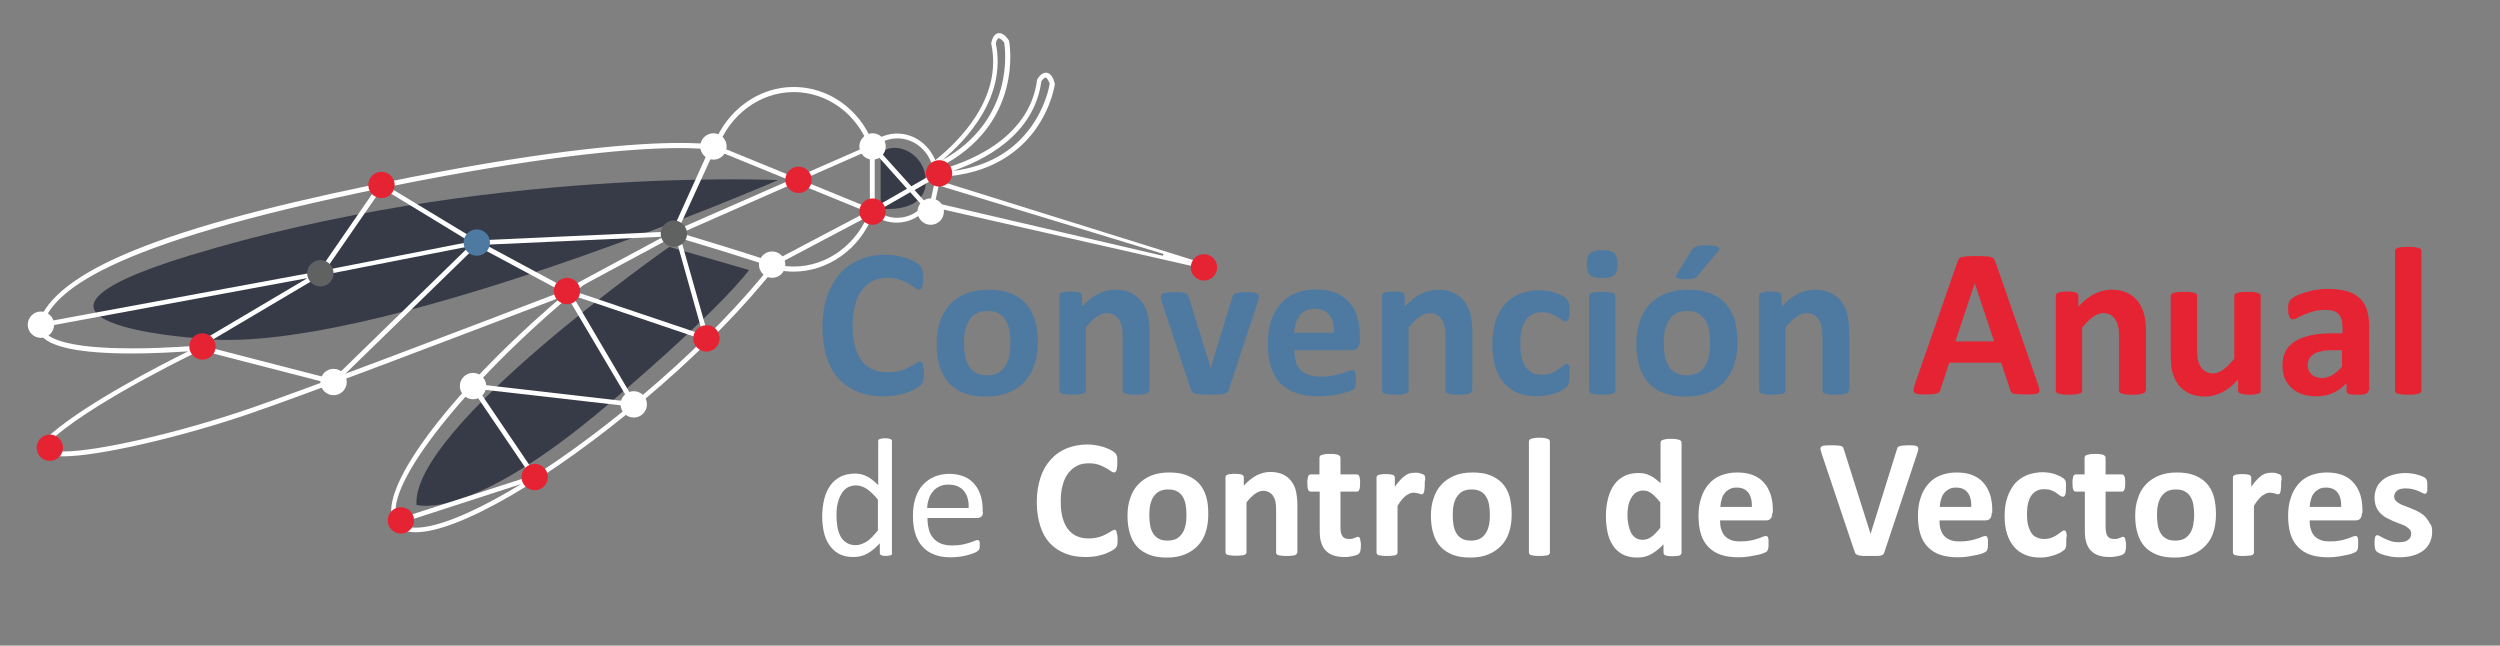 <?xml version="1.0" encoding="UTF-8"?>
<!-- Generator: Adobe Illustrator 28.1.0, SVG Export Plug-In . SVG Version: 6.00 Build 0)  -->
<svg xmlns="http://www.w3.org/2000/svg" xmlns:xlink="http://www.w3.org/1999/xlink" version="1.1" id="Layer_1" x="0px" y="0px" viewBox="0 0 928.6 239.8" style="enable-background:new 0 0 928.6 239.8;" xml:space="preserve">
<rect x="0" y="0" width="928.6" height="239.8" fill="#808080" stroke="none"/>
<style type="text/css">
	.st0{fill:#FFFFFF;}
	.st1{fill:#373B48;}
	.st2{fill:#E62332;}
	.st3{fill:#606262;}
	.st4{fill:#4E7AA1;}
</style>
<g>
	<polygon class="st0" points="432.3,94 441.3,96.8 440.8,98 431.6,95.8  "></polygon>
	<g>
		<path class="st1" d="M327.1,56.9l0,20.6c0,0,16.8,2.1,16.8-10.2C343.8,56.9,332.4,51.8,327.1,56.9z"></path>
	</g>
	<g>
		<path class="st1" d="M154.7,187.5c0,0,19.4,6.9,71.2-37.3c43.5-37,52.3-49.9,52.3-49.9l-29.6-8.6    C248.6,91.7,152.8,158.7,154.7,187.5z"></path>
	</g>
	<g>
		<path class="st1" d="M72.9,125.6c0,0-84-5.7-2.8-30.6C179,61.7,289,66.9,289,66.9S134.9,133.7,72.9,125.6z"></path>
	</g>
	<g>
		<path class="st0" d="M283.5,104.9c-11.7,14-26.9,29-44,43.4c-35,29.5-69.2,49.4-85.1,49.4c-3.6,0-6.2-1-7.7-3.1    c-8-10.9,19.1-47.8,61.9-84.3c-42.4,16.2-95,36.2-115.4,43.2c-26.2,9-56.8,16-69.7,16c-4.6,0-7-0.8-7.7-2.5    c-0.6-1.6,0.5-3.6,3.5-6.1c13.6-11.6,40.3-25.3,50.6-30.4c-4.8,0.3-12.7,0.8-20.9,0.8c-19.5,0-30.9-2.4-34-7.1    c-1.1-1.7-1.2-3.6-0.2-5.7C23.3,98.9,66,82.7,153.3,65.7c53.4-10.4,83.4-12.6,99.2-12.6c4.9,0,9.1,0.2,12.6,0.6    c4.9-12.8,16.7-21.4,29.7-21.4c12.8,0,24.2,8,29.3,20.5c2.7-2.1,5.9-3.2,9.1-3.2c6.2,0,11.7,3.9,14.2,9.9    c8.4-6.7,25.1-22.8,20.8-43.2l0-0.2l0-0.2c0.1-0.4,0.7-3.6,2.9-3.6c1.1,0,2.3,0.8,3.5,2.5l0.2,0.4c0.1,0.3,5.9,31.2-26.5,47.2    c0.1,0.3,0.1,0.6,0.2,0.8c9-2.3,33.8-10.7,36.7-33.5l0.1-0.3c0.1-0.2,1.4-2.4,3.2-2.4c2.1,0,3,2.8,3.2,3.8l0.1,0.2l0,0.2    c0,0.3-1.2,8.5-7.2,16.9c-5.5,7.6-16.1,16.8-35.8,17.6c0,0.2,0,0.3,0,0.5c0,0.3,0,0.6-0.1,0.9l99.9,31.2L448,100L345,76.6    c-3,3.9-7.3,6.1-11.9,6.1c-3.2,0-6.2-1-8.8-3c-4.9,12.8-16.7,21.2-29.6,21.2c-2.3,0-4.7-0.3-7.2-0.9c-1.1,1.4-2.2,2.8-3.4,4.2     M217.9,104.9l-5.1,4.2c-0.5,0.4-0.9,0.7-1.4,1.1c-41.7,35.2-70.7,73.4-63.3,83.4c1.2,1.6,3.3,2.4,6.3,2.4c15.3,0,49.8-20.1,84-49    c17.1-14.4,32.3-29.5,44-43.5l0.1-0.1c1.4-1.7,2.8-3.4,4-5l0.4-0.5l0.6,0.1c2.5,0.7,4.9,1,7.3,1c12.6,0,24-8.5,28.4-21.2l0.4-1.2    l1,0.9c2.5,2.2,5.5,3.4,8.6,3.4c4.3,0,8.2-2.1,10.8-5.8l0.3-0.5l98.3,22.9l-95.9-29.2l0.1-0.7c0-0.2,0-0.4,0.1-0.6    c0-0.3,0.1-0.6,0.1-0.9c0-0.4,0-0.8-0.1-1.2l0-0.4c-0.1-0.7-0.2-1.5-0.4-2.3l-0.3-1c-1.9-5.9-7.1-9.8-12.9-9.8    c-3.2,0-6.3,1.2-8.9,3.6l-1,0.9l-0.5-1.2c-4.6-12.5-15.7-20.5-28.1-20.5c-12.5,0-23.8,8.4-28.3,20.9l-0.2,0.7l-0.7-0.1    c-3.5-0.4-7.9-0.7-13-0.7c-15.7,0-45.5,2.2-98.8,12.5C41.3,89.3,21.5,107.4,16.4,119.1c-0.7,1.6-0.7,2.9,0.1,4    c2.7,4.1,14.2,6.3,32.5,6.3c13.1,0,25.3-1.1,25.4-1.1l5-0.5l-4.5,2.1c-0.4,0.2-37.6,17.9-54.4,32.2c-3.2,2.7-3.1,3.9-3,4.2    c0.1,0.3,0.9,1.4,6,1.4c12.8,0,43.1-7,69.1-15.9c21.2-7.3,77.1-28.5,120.3-45.1L217.9,104.9z M386.8,30.2    c-2.7,20.2-21.7,29.5-32.9,33.3c12.7-1.6,22.4-7.1,29.1-16.4c5.3-7.4,6.7-14.7,6.9-16c-0.6-1.7-1.2-2.3-1.5-2.3    C387.9,28.8,387.2,29.6,386.8,30.2z M369.9,16.1c4,20-10.9,35.9-19.9,43.4c27-15,23.4-41.3,23-43.7c-1.2-1.5-1.8-1.6-2-1.6    C370.5,14.2,370,15.3,369.9,16.1z"></path>
	</g>
	<g>
		<polygon class="st0" points="149.1,194.2 148.6,192.5 197.2,176.8 173.8,142.3 233.8,149.2 208.6,106.6 261.1,124.3 250.2,85.5     251.8,85 263.7,127 212.6,109.7 237.1,151.3 177.5,144.5 200,177.7   "></polygon>
	</g>
	<g>
		<path class="st0" d="M124.1,142.9l-53.5-13.8l43.6-25.8l-98.9,18.3l-0.3-1.7l103.4-19.1l22.9-33.2l35.9,21.7l72.4-3.3l14.8-32.7    l0.8,0.3l60.8,24.9l-39.7,21l-0.3-0.5c-2.1-1-22.2-7.2-35.7-11.2l-39.8,21.4l-33.4-17.9L124.1,142.9z M75.2,128.4l48.4,12.5    l50.7-49.4l-55,10.8L75.2,128.4z M180.3,90.9l30.3,16.3l35.9-19.3L180.3,90.9z M141.9,69.9l-21,30.4l53.7-10.5L141.9,69.9z     M251.5,86.2c26.2,7.9,33.2,10.3,35.2,11.1L322,78.7l-56.5-23.1L251.5,86.2z"></path>
	</g>
	<g>
		<path class="st0" d="M250.6,87.6l-0.7-1.6l73.2-32.1l0-1.8l1.8,0l0,2l13.6,15.1l11.5-6.6l-3.8,17.8l-8.1-9l-15,8.6l0-24.3    L250.6,87.6z M324.9,56.7l0,20.3l12-6.9L324.9,56.7z M339.7,70.6l5.5,6.1l2.3-10.6L339.7,70.6z"></path>
	</g>
	<g>
		<path class="st2" d="M80.1,128.7c0,2.7-2.2,4.9-4.9,4.9c-2.7,0-4.9-2.2-4.9-4.9c0-2.7,2.2-4.9,4.9-4.9    C77.9,123.8,80.1,126,80.1,128.7z"></path>
	</g>
	<g>
		<path class="st2" d="M215.5,108.1c0,2.7-2.2,4.9-4.9,4.9c-2.7,0-4.9-2.2-4.9-4.9c0-2.7,2.2-4.9,4.9-4.9    C213.3,103.2,215.5,105.4,215.5,108.1z"></path>
	</g>
	<g>
		<path class="st2" d="M23.4,166.3c0,2.7-2.2,4.9-4.9,4.9c-2.7,0-4.9-2.2-4.9-4.9c0-2.7,2.2-4.9,4.9-4.9    C21.2,161.4,23.4,163.6,23.4,166.3z"></path>
	</g>
	<g>
		<path class="st0" d="M20.1,120.6c0,2.7-2.2,4.9-4.9,4.9c-2.7,0-4.9-2.2-4.9-4.9c0-2.7,2.2-4.9,4.9-4.9    C17.9,115.7,20.1,117.9,20.1,120.6z"></path>
	</g>
	<g>
		<path class="st2" d="M153.8,193.3c0,2.7-2.2,4.9-4.9,4.9c-2.7,0-4.9-2.2-4.9-4.9c0-2.7,2.2-4.9,4.9-4.9    C151.6,188.4,153.8,190.6,153.8,193.3z"></path>
	</g>
	<g>
		<path class="st0" d="M269.9,54.4c0,2.7-2.2,4.9-4.9,4.9c-2.7,0-4.9-2.2-4.9-4.9c0-2.7,2.2-4.9,4.9-4.9    C267.7,49.5,269.9,51.7,269.9,54.4z"></path>
	</g>
	<g>
		<path class="st0" d="M240.3,150.2c0,2.7-2.2,4.9-4.9,4.9c-2.7,0-4.9-2.2-4.9-4.9c0-2.7,2.2-4.9,4.9-4.9    C238.1,145.3,240.3,147.5,240.3,150.2z"></path>
	</g>
	<g>
		<path class="st2" d="M146.6,68.7c0,2.7-2.2,4.9-4.9,4.9c-2.7,0-4.9-2.2-4.9-4.9c0-2.7,2.2-4.9,4.9-4.9    C144.4,63.8,146.6,66,146.6,68.7z"></path>
	</g>
	<g>
		<path class="st0" d="M128.8,141.9c0,2.7-2.2,4.9-4.9,4.9c-2.7,0-4.9-2.2-4.9-4.9c0-2.7,2.2-4.9,4.9-4.9    C126.6,137,128.8,139.2,128.8,141.9z"></path>
	</g>
	<g>
		<path class="st0" d="M291.7,98.3c0,2.7-2.2,4.9-4.9,4.9c-2.7,0-4.9-2.2-4.9-4.9c0-2.7,2.2-4.9,4.9-4.9    C289.5,93.4,291.7,95.6,291.7,98.3z"></path>
	</g>
	<g>
		<path class="st2" d="M329,78.6c0,2.7-2.2,4.9-4.9,4.9c-2.7,0-4.9-2.2-4.9-4.9c0-2.7,2.2-4.9,4.9-4.9C326.8,73.7,329,75.9,329,78.6    z"></path>
	</g>
	<g>
		<path class="st0" d="M329,54.4c0,2.7-2.2,4.9-4.9,4.9c-2.7,0-4.9-2.2-4.9-4.9c0-2.7,2.2-4.9,4.9-4.9C326.8,49.5,329,51.7,329,54.4    z"></path>
	</g>
	<g>
		<path class="st2" d="M353.7,64.4c0,2.7-2.2,4.9-4.9,4.9c-2.7,0-4.9-2.2-4.9-4.9c0-2.7,2.2-4.9,4.9-4.9    C351.5,59.4,353.7,61.6,353.7,64.4z"></path>
	</g>
	<g>
		<path class="st2" d="M452.1,99.3c0,2.7-2.2,4.9-4.9,4.9c-2.7,0-4.9-2.2-4.9-4.9c0-2.7,2.2-4.9,4.9-4.9    C449.9,94.4,452.1,96.6,452.1,99.3z"></path>
	</g>
	<g>
		<g>
			<path class="st0" d="M350.6,78.6c0,2.7-2.2,4.9-4.9,4.9c-2.7,0-4.9-2.2-4.9-4.9c0-2.7,2.2-4.9,4.9-4.9     C348.4,73.7,350.7,75.9,350.6,78.6z"></path>
		</g>
	</g>
	<g>
		<path class="st3" d="M255.2,86.8c0,2.7-2.2,4.9-4.9,4.9c-2.7,0-4.9-2.2-4.9-4.9c0-2.7,2.2-4.9,4.9-4.9    C253,81.9,255.2,84.1,255.2,86.8z"></path>
	</g>
	<g>
		<path class="st4" d="M182,90.1c0,2.7-2.2,4.9-4.9,4.9c-2.7,0-4.9-2.2-4.9-4.9c0-2.7,2.2-4.9,4.9-4.9C179.8,85.2,182,87.4,182,90.1    z"></path>
	</g>
	<g>
		<path class="st3" d="M123.9,101.5c0,2.7-2.2,4.9-4.9,4.9c-2.7,0-4.9-2.2-4.9-4.9c0-2.7,2.2-4.9,4.9-4.9    C121.7,96.6,123.9,98.8,123.9,101.5z"></path>
	</g>
	<g>
		<path class="st2" d="M203.5,177.2c0,2.7-2.2,4.9-4.9,4.9c-2.7,0-4.9-2.2-4.9-4.9c0-2.7,2.2-4.9,4.9-4.9    C201.3,172.3,203.5,174.5,203.5,177.2z"></path>
	</g>
	<g>
		<path class="st0" d="M180.6,143.4c0,2.7-2.2,4.9-4.9,4.9c-2.7,0-4.9-2.2-4.9-4.9c0-2.7,2.2-4.9,4.9-4.9    C178.4,138.5,180.6,140.7,180.6,143.4z"></path>
	</g>
	<g>
		<path class="st2" d="M267.3,125.7c0,2.7-2.2,4.9-4.9,4.9c-2.7,0-4.9-2.2-4.9-4.9c0-2.7,2.2-4.9,4.9-4.9    C265.1,120.7,267.3,122.9,267.3,125.7z"></path>
	</g>
	<g>
		<path class="st2" d="M301.5,66.8c0,2.7-2.2,4.9-4.9,4.9c-2.7,0-4.9-2.2-4.9-4.9c0-2.7,2.2-4.9,4.9-4.9    C299.3,61.9,301.5,64.1,301.5,66.8z"></path>
	</g>
	<g>
		<path class="st4" d="M343.2,138.6c0,0.7,0,1.2-0.1,1.7c0,0.5-0.1,0.9-0.2,1.2c-0.1,0.3-0.2,0.6-0.3,0.8c-0.1,0.2-0.3,0.5-0.6,0.8    c-0.3,0.3-0.8,0.7-1.7,1.2c-0.8,0.5-1.8,0.9-3,1.4c-1.2,0.4-2.6,0.8-4.1,1.1c-1.5,0.3-3.2,0.4-5,0.4c-3.5,0-6.6-0.5-9.4-1.6    c-2.8-1.1-5.2-2.7-7.2-4.8c-2-2.1-3.5-4.8-4.5-8s-1.6-6.9-1.6-11.2c0-4.3,0.6-8.2,1.7-11.5c1.2-3.4,2.8-6.2,4.8-8.5s4.6-4,7.4-5.2    c2.9-1.2,6.1-1.8,9.6-1.8c1.4,0,2.8,0.1,4.1,0.4c1.3,0.2,2.5,0.5,3.6,0.9c1.1,0.4,2.1,0.8,3,1.3c0.9,0.5,1.5,0.9,1.9,1.3    c0.4,0.4,0.6,0.6,0.7,0.9c0.1,0.2,0.2,0.5,0.3,0.9c0.1,0.4,0.1,0.8,0.2,1.3c0,0.5,0.1,1.1,0.1,1.8c0,0.8,0,1.5-0.1,2    c-0.1,0.5-0.1,1-0.3,1.3c-0.1,0.3-0.3,0.6-0.5,0.7c-0.2,0.2-0.4,0.2-0.6,0.2c-0.4,0-0.9-0.2-1.5-0.7c-0.6-0.5-1.4-1-2.3-1.5    c-1-0.6-2.1-1.1-3.4-1.5c-1.3-0.5-2.9-0.7-4.7-0.7c-2,0-3.8,0.4-5.4,1.2s-2.9,2-4,3.5c-1.1,1.5-2,3.4-2.5,5.6    c-0.6,2.2-0.9,4.6-0.9,7.4c0,3,0.3,5.6,0.9,7.8c0.6,2.2,1.5,4,2.6,5.4c1.1,1.4,2.5,2.5,4.1,3.2c1.6,0.7,3.4,1,5.4,1    c1.8,0,3.4-0.2,4.8-0.6c1.3-0.4,2.5-0.9,3.4-1.4c1-0.5,1.7-1,2.4-1.4c0.6-0.4,1.1-0.6,1.4-0.6c0.3,0,0.5,0.1,0.6,0.2    c0.2,0.1,0.3,0.3,0.4,0.6c0.1,0.3,0.2,0.8,0.2,1.3C343.1,136.9,343.2,137.7,343.2,138.6z"></path>
		<path class="st4" d="M385.5,127.1c0,3-0.4,5.7-1.2,8.2c-0.8,2.5-2,4.6-3.6,6.4c-1.6,1.8-3.6,3.2-6,4.1c-2.4,1-5.2,1.5-8.5,1.5    c-3.1,0-5.8-0.4-8.1-1.3c-2.3-0.9-4.2-2.1-5.7-3.8c-1.5-1.7-2.6-3.7-3.4-6.1c-0.7-2.4-1.1-5.2-1.1-8.3c0-3,0.4-5.7,1.2-8.2    c0.8-2.5,2-4.6,3.6-6.4c1.6-1.8,3.6-3.1,6-4.1c2.4-1,5.2-1.5,8.4-1.5c3.1,0,5.9,0.4,8.2,1.3c2.3,0.9,4.2,2.1,5.7,3.8    c1.5,1.7,2.6,3.7,3.4,6.1C385.1,121.2,385.5,124,385.5,127.1z M375.3,127.5c0-1.7-0.1-3.3-0.4-4.8c-0.3-1.5-0.7-2.7-1.4-3.8    c-0.7-1.1-1.5-1.9-2.6-2.5c-1.1-0.6-2.5-0.9-4.1-0.9c-1.5,0-2.8,0.3-3.9,0.8c-1.1,0.5-2,1.3-2.7,2.4c-0.7,1-1.2,2.3-1.6,3.7    c-0.4,1.5-0.5,3.1-0.5,5c0,1.7,0.1,3.3,0.4,4.8c0.3,1.5,0.8,2.7,1.4,3.8c0.6,1.1,1.5,1.9,2.6,2.5c1.1,0.6,2.5,0.9,4.1,0.9    c1.5,0,2.8-0.3,3.9-0.8c1.1-0.5,2-1.3,2.7-2.3c0.7-1,1.2-2.3,1.6-3.7C375.1,131,375.3,129.4,375.3,127.5z"></path>
		<path class="st4" d="M426.8,145c0,0.3-0.1,0.5-0.2,0.7c-0.2,0.2-0.4,0.4-0.8,0.5c-0.4,0.1-0.9,0.2-1.5,0.3    c-0.6,0.1-1.4,0.1-2.4,0.1c-1,0-1.8,0-2.4-0.1c-0.6-0.1-1.1-0.2-1.5-0.3c-0.4-0.1-0.6-0.3-0.8-0.5c-0.2-0.2-0.2-0.4-0.2-0.7v-20    c0-1.7-0.1-3-0.4-4c-0.2-1-0.6-1.8-1.1-2.5c-0.5-0.7-1.1-1.2-1.8-1.6c-0.7-0.4-1.6-0.6-2.6-0.6c-1.3,0-2.5,0.5-3.8,1.4    c-1.3,0.9-2.6,2.3-4,4V145c0,0.3-0.1,0.5-0.2,0.7c-0.2,0.2-0.4,0.4-0.8,0.5c-0.4,0.1-0.9,0.2-1.5,0.3c-0.6,0.1-1.4,0.1-2.4,0.1    c-1,0-1.8,0-2.4-0.1c-0.6-0.1-1.1-0.2-1.5-0.3c-0.4-0.1-0.6-0.3-0.8-0.5c-0.2-0.2-0.2-0.4-0.2-0.7v-35.1c0-0.3,0.1-0.5,0.2-0.7    c0.1-0.2,0.4-0.4,0.7-0.5c0.3-0.1,0.8-0.2,1.3-0.3c0.5-0.1,1.2-0.1,2-0.1c0.8,0,1.5,0,2.1,0.1c0.5,0.1,1,0.2,1.3,0.3    c0.3,0.1,0.5,0.3,0.6,0.5c0.1,0.2,0.2,0.4,0.2,0.7v4c1.9-2.1,3.9-3.7,5.9-4.7c2-1,4.1-1.6,6.3-1.6c2.4,0,4.4,0.4,6,1.2    c1.6,0.8,3,1.9,4,3.2c1,1.4,1.7,2.9,2.2,4.7c0.4,1.8,0.7,4,0.7,6.5V145z"></path>
		<path class="st4" d="M467.6,109.9c0,0.1,0,0.3,0,0.5c0,0.2,0,0.4-0.1,0.6c0,0.2-0.1,0.5-0.2,0.8c-0.1,0.3-0.2,0.6-0.3,1    l-10.5,31.7c-0.1,0.4-0.3,0.8-0.5,1.1c-0.2,0.3-0.6,0.5-1.1,0.6c-0.5,0.2-1.2,0.3-2.1,0.3c-0.9,0.1-2,0.1-3.4,0.1    c-1.4,0-2.5,0-3.4-0.1c-0.9-0.1-1.6-0.2-2.1-0.3s-0.9-0.4-1.1-0.6c-0.2-0.3-0.4-0.6-0.5-1l-10.5-31.7c-0.2-0.5-0.3-1-0.4-1.4    c-0.1-0.4-0.1-0.7-0.2-0.9c0-0.2,0-0.4,0-0.5c0-0.3,0.1-0.5,0.2-0.7c0.1-0.2,0.4-0.4,0.8-0.5c0.4-0.1,0.9-0.2,1.5-0.3    c0.6-0.1,1.4-0.1,2.4-0.1c1.1,0,1.9,0,2.6,0.1c0.7,0.1,1.2,0.2,1.6,0.3c0.4,0.1,0.6,0.3,0.8,0.5c0.2,0.2,0.3,0.5,0.4,0.8l8,25.7    l0.2,1l0.2-1l7.9-25.7c0.1-0.3,0.2-0.6,0.4-0.8c0.2-0.2,0.4-0.4,0.8-0.5c0.4-0.1,0.9-0.2,1.5-0.3c0.6-0.1,1.4-0.1,2.4-0.1    c1,0,1.8,0,2.4,0.1c0.6,0.1,1.1,0.1,1.4,0.3c0.3,0.1,0.6,0.3,0.7,0.5C467.6,109.4,467.6,109.6,467.6,109.9z"></path>
		<path class="st4" d="M505.1,126.5c0,1.2-0.3,2.1-0.8,2.7c-0.5,0.6-1.3,0.9-2.2,0.9h-21.3c0,1.5,0.2,2.9,0.5,4.1s0.9,2.3,1.7,3.1    c0.8,0.9,1.8,1.5,3,1.9c1.2,0.4,2.7,0.7,4.4,0.7c1.7,0,3.2-0.1,4.6-0.4s2.4-0.5,3.4-0.8c1-0.3,1.7-0.6,2.4-0.8s1.1-0.4,1.5-0.4    c0.2,0,0.4,0,0.6,0.1c0.2,0.1,0.3,0.3,0.4,0.5c0.1,0.2,0.2,0.6,0.2,1c0,0.4,0.1,1,0.1,1.6c0,0.6,0,1.1,0,1.5c0,0.4-0.1,0.8-0.1,1    c-0.1,0.3-0.1,0.5-0.2,0.7c-0.1,0.2-0.2,0.4-0.4,0.6c-0.2,0.2-0.6,0.4-1.4,0.7c-0.8,0.3-1.7,0.6-2.9,0.9c-1.2,0.3-2.5,0.6-4,0.8    c-1.5,0.2-3.1,0.3-4.9,0.3c-3.1,0-5.9-0.4-8.2-1.2c-2.3-0.8-4.3-2-5.9-3.6c-1.6-1.6-2.7-3.6-3.5-6.1c-0.8-2.4-1.2-5.3-1.2-8.6    c0-3.1,0.4-5.9,1.2-8.4c0.8-2.5,2-4.6,3.5-6.4c1.5-1.7,3.4-3.1,5.6-4c2.2-0.9,4.7-1.4,7.5-1.4c2.9,0,5.4,0.4,7.5,1.3    c2.1,0.9,3.8,2.1,5.1,3.6c1.3,1.5,2.3,3.3,2.9,5.4c0.6,2.1,0.9,4.4,0.9,6.8V126.5z M495.5,123.6c0.1-2.8-0.5-5-1.7-6.5    c-1.2-1.6-3-2.4-5.5-2.4c-1.3,0-2.4,0.2-3.3,0.7c-0.9,0.5-1.7,1.1-2.3,1.9c-0.6,0.8-1.1,1.7-1.4,2.8c-0.3,1.1-0.5,2.2-0.6,3.5    H495.5z"></path>
		<path class="st4" d="M546.7,145c0,0.3-0.1,0.5-0.2,0.7c-0.2,0.2-0.4,0.4-0.8,0.5c-0.4,0.1-0.9,0.2-1.5,0.3    c-0.6,0.1-1.4,0.1-2.4,0.1c-1,0-1.8,0-2.4-0.1c-0.6-0.1-1.1-0.2-1.5-0.3c-0.4-0.1-0.6-0.3-0.8-0.5c-0.2-0.2-0.2-0.4-0.2-0.7v-20    c0-1.7-0.1-3-0.4-4c-0.2-1-0.6-1.8-1.1-2.5c-0.5-0.7-1.1-1.2-1.8-1.6c-0.7-0.4-1.6-0.6-2.6-0.6c-1.3,0-2.5,0.5-3.8,1.4    c-1.3,0.9-2.6,2.3-4,4V145c0,0.3-0.1,0.5-0.2,0.7c-0.2,0.2-0.4,0.4-0.8,0.5c-0.4,0.1-0.9,0.2-1.5,0.3c-0.6,0.1-1.4,0.1-2.4,0.1    s-1.8,0-2.4-0.1c-0.6-0.1-1.1-0.2-1.5-0.3c-0.4-0.1-0.6-0.3-0.8-0.5c-0.2-0.2-0.2-0.4-0.2-0.7v-35.1c0-0.3,0.1-0.5,0.2-0.7    c0.1-0.2,0.4-0.4,0.7-0.5c0.3-0.1,0.8-0.2,1.3-0.3c0.5-0.1,1.2-0.1,2-0.1c0.8,0,1.5,0,2.1,0.1c0.5,0.1,1,0.2,1.3,0.3    c0.3,0.1,0.5,0.3,0.6,0.5c0.1,0.2,0.2,0.4,0.2,0.7v4c1.9-2.1,3.9-3.7,5.9-4.7c2-1,4.1-1.6,6.3-1.6c2.4,0,4.4,0.4,6,1.2    c1.6,0.8,3,1.9,4,3.2c1,1.4,1.7,2.9,2.2,4.7c0.4,1.8,0.7,4,0.7,6.5V145z"></path>
		<path class="st4" d="M583,139.4c0,0.7,0,1.3-0.1,1.7c0,0.5-0.1,0.8-0.2,1.2c-0.1,0.3-0.1,0.6-0.2,0.8c-0.1,0.2-0.3,0.4-0.6,0.7    c-0.3,0.3-0.9,0.7-1.6,1.1c-0.8,0.4-1.6,0.8-2.6,1.2c-1,0.3-2,0.6-3.2,0.8c-1.1,0.2-2.3,0.3-3.5,0.3c-2.7,0-5.1-0.4-7.2-1.3    c-2.1-0.8-3.8-2.1-5.2-3.7c-1.4-1.6-2.5-3.6-3.2-6c-0.7-2.4-1.1-5.1-1.1-8.1c0-3.5,0.4-6.5,1.3-9.1s2.1-4.7,3.7-6.3    c1.6-1.7,3.4-2.9,5.6-3.7c2.1-0.8,4.5-1.2,7.1-1.2c1,0,2.1,0.1,3.1,0.3c1,0.2,2,0.4,2.8,0.7c0.9,0.3,1.7,0.7,2.4,1.1    c0.7,0.4,1.2,0.7,1.5,1c0.3,0.3,0.5,0.5,0.6,0.7s0.2,0.5,0.3,0.8c0.1,0.3,0.1,0.7,0.2,1.2c0,0.5,0.1,1,0.1,1.7    c0,1.5-0.1,2.6-0.4,3.2c-0.3,0.6-0.6,0.9-1,0.9c-0.4,0-0.9-0.2-1.4-0.5c-0.5-0.4-1.1-0.8-1.8-1.2c-0.7-0.4-1.5-0.9-2.4-1.2    c-0.9-0.4-2.1-0.5-3.4-0.5c-2.6,0-4.5,1-5.9,3c-1.4,2-2,4.9-2,8.7c0,1.9,0.2,3.6,0.5,5c0.3,1.4,0.8,2.6,1.5,3.6    c0.7,1,1.5,1.7,2.5,2.2c1,0.5,2.2,0.7,3.5,0.7c1.4,0,2.5-0.2,3.5-0.6c1-0.4,1.8-0.9,2.6-1.4c0.7-0.5,1.3-1,1.8-1.4    c0.5-0.4,0.9-0.6,1.3-0.6c0.2,0,0.4,0.1,0.6,0.2c0.2,0.1,0.3,0.4,0.4,0.7s0.2,0.8,0.2,1.4C583,137.9,583,138.6,583,139.4z"></path>
		<path class="st4" d="M600.8,98.1c0,2-0.4,3.4-1.2,4.1c-0.8,0.8-2.3,1.1-4.5,1.1c-2.2,0-3.7-0.4-4.5-1.1c-0.8-0.7-1.2-2.1-1.2-4    c0-2,0.4-3.4,1.2-4.1c0.8-0.8,2.3-1.2,4.5-1.2c2.2,0,3.7,0.4,4.5,1.1C600.4,94.8,600.8,96.2,600.8,98.1z M600,145    c0,0.3-0.1,0.5-0.2,0.7c-0.2,0.2-0.4,0.4-0.8,0.5c-0.4,0.1-0.9,0.2-1.5,0.3c-0.6,0.1-1.4,0.1-2.4,0.1c-1,0-1.8,0-2.4-0.1    c-0.6-0.1-1.1-0.2-1.5-0.3c-0.4-0.1-0.6-0.3-0.8-0.5c-0.2-0.2-0.2-0.4-0.2-0.7v-35c0-0.3,0.1-0.5,0.2-0.7c0.2-0.2,0.4-0.4,0.8-0.5    s0.9-0.3,1.5-0.3s1.4-0.1,2.4-0.1c1,0,1.8,0,2.4,0.1c0.6,0.1,1.1,0.2,1.5,0.3s0.6,0.3,0.8,0.5c0.2,0.2,0.2,0.4,0.2,0.7V145z"></path>
		<path class="st4" d="M645.4,127.1c0,3-0.4,5.7-1.2,8.2c-0.8,2.5-2,4.6-3.6,6.4c-1.6,1.8-3.6,3.2-6,4.1c-2.4,1-5.2,1.5-8.5,1.5    c-3.1,0-5.8-0.4-8.1-1.3c-2.3-0.9-4.2-2.1-5.7-3.8c-1.5-1.7-2.6-3.7-3.4-6.1c-0.7-2.4-1.1-5.2-1.1-8.3c0-3,0.4-5.7,1.2-8.2    c0.8-2.5,2-4.6,3.6-6.4c1.6-1.8,3.6-3.1,6-4.1c2.4-1,5.2-1.5,8.4-1.5c3.1,0,5.9,0.4,8.2,1.3c2.3,0.9,4.2,2.1,5.7,3.8    c1.5,1.7,2.6,3.7,3.4,6.1C645,121.2,645.4,124,645.4,127.1z M635.2,127.5c0-1.7-0.1-3.3-0.4-4.8c-0.3-1.5-0.7-2.7-1.4-3.8    s-1.5-1.9-2.6-2.5c-1.1-0.6-2.5-0.9-4.1-0.9c-1.5,0-2.8,0.3-3.9,0.8c-1.1,0.5-2,1.3-2.7,2.4c-0.7,1-1.2,2.3-1.6,3.7    c-0.4,1.5-0.5,3.1-0.5,5c0,1.7,0.1,3.3,0.4,4.8c0.3,1.5,0.8,2.7,1.4,3.8c0.6,1.1,1.5,1.9,2.6,2.5c1.1,0.6,2.5,0.9,4.1,0.9    c1.5,0,2.8-0.3,3.9-0.8c1.1-0.5,2-1.3,2.7-2.3c0.7-1,1.2-2.3,1.6-3.7C635,131,635.2,129.4,635.2,127.5z M628.5,92.7    c0.2-0.3,0.4-0.5,0.7-0.7c0.3-0.2,0.6-0.4,1-0.5c0.4-0.1,0.9-0.2,1.5-0.3c0.6-0.1,1.3-0.1,2.2-0.1c1.2,0,2.2,0.1,2.8,0.2    c0.7,0.1,1.2,0.3,1.5,0.5c0.3,0.2,0.4,0.4,0.4,0.7c0,0.3-0.2,0.5-0.4,0.8l-7.6,9.1c-0.2,0.3-0.4,0.5-0.6,0.6    c-0.2,0.2-0.5,0.3-0.8,0.4c-0.3,0.1-0.7,0.2-1.2,0.2c-0.5,0.1-1.1,0.1-1.9,0.1c-0.9,0-1.6,0-2.2-0.1c-0.5-0.1-0.9-0.2-1.1-0.4    c-0.2-0.2-0.3-0.4-0.3-0.6c0-0.3,0.2-0.6,0.4-0.9L628.5,92.7z"></path>
		<path class="st4" d="M686.7,145c0,0.3-0.1,0.5-0.2,0.7c-0.2,0.2-0.4,0.4-0.8,0.5c-0.4,0.1-0.9,0.2-1.5,0.3    c-0.6,0.1-1.4,0.1-2.4,0.1c-1,0-1.8,0-2.4-0.1c-0.6-0.1-1.1-0.2-1.5-0.3c-0.4-0.1-0.6-0.3-0.8-0.5c-0.2-0.2-0.2-0.4-0.2-0.7v-20    c0-1.7-0.1-3-0.4-4c-0.2-1-0.6-1.8-1.1-2.5c-0.5-0.7-1.1-1.2-1.8-1.6c-0.7-0.4-1.6-0.6-2.6-0.6c-1.3,0-2.5,0.5-3.8,1.4    c-1.3,0.9-2.6,2.3-4,4V145c0,0.3-0.1,0.5-0.2,0.7c-0.2,0.2-0.4,0.4-0.8,0.5c-0.4,0.1-0.9,0.2-1.5,0.3c-0.6,0.1-1.4,0.1-2.4,0.1    s-1.8,0-2.4-0.1c-0.6-0.1-1.1-0.2-1.5-0.3c-0.4-0.1-0.6-0.3-0.8-0.5c-0.2-0.2-0.2-0.4-0.2-0.7v-35.1c0-0.3,0.1-0.5,0.2-0.7    c0.1-0.2,0.4-0.4,0.7-0.5c0.3-0.1,0.8-0.2,1.3-0.3c0.5-0.1,1.2-0.1,2-0.1c0.8,0,1.5,0,2.1,0.1c0.5,0.1,1,0.2,1.3,0.3    c0.3,0.1,0.5,0.3,0.6,0.5c0.1,0.2,0.2,0.4,0.2,0.7v4c1.9-2.1,3.9-3.7,5.9-4.7c2-1,4.1-1.6,6.3-1.6c2.4,0,4.4,0.4,6,1.2    c1.6,0.8,3,1.9,4,3.2c1,1.4,1.7,2.9,2.2,4.7c0.4,1.8,0.7,4,0.7,6.5V145z"></path>
	</g>
	<g>
		<path class="st2" d="M756.9,142.5c0.3,0.9,0.5,1.7,0.6,2.2c0.1,0.5,0,1-0.3,1.2c-0.3,0.3-0.8,0.4-1.5,0.5c-0.7,0.1-1.7,0.1-3,0.1    c-1.3,0-2.4,0-3.1-0.1c-0.7,0-1.3-0.1-1.7-0.2c-0.4-0.1-0.7-0.3-0.8-0.5c-0.2-0.2-0.3-0.5-0.4-0.8l-3.4-10.2H724l-3.2,9.9    c-0.1,0.4-0.2,0.7-0.4,0.9c-0.2,0.3-0.4,0.4-0.8,0.6c-0.4,0.1-0.9,0.2-1.6,0.3c-0.7,0.1-1.6,0.1-2.7,0.1c-1.2,0-2.1,0-2.8-0.1    c-0.7-0.1-1.2-0.3-1.4-0.6c-0.3-0.3-0.4-0.7-0.3-1.3c0.1-0.5,0.3-1.3,0.6-2.2l15.7-45.1c0.2-0.4,0.3-0.8,0.5-1.1    c0.2-0.3,0.5-0.5,1-0.6c0.5-0.1,1.1-0.2,1.9-0.3c0.8,0,1.9-0.1,3.2-0.1c1.5,0,2.8,0,3.7,0.1c0.9,0,1.6,0.1,2.1,0.3    c0.5,0.1,0.9,0.4,1.1,0.6c0.2,0.3,0.4,0.7,0.6,1.2L756.9,142.5z M733.5,105.2L733.5,105.2l-7.2,21.6h14.4L733.5,105.2z"></path>
		<path class="st2" d="M796.9,145c0,0.3-0.1,0.5-0.2,0.7c-0.2,0.2-0.4,0.4-0.8,0.5c-0.4,0.1-0.9,0.2-1.5,0.3    c-0.6,0.1-1.4,0.1-2.4,0.1c-1,0-1.8,0-2.4-0.1c-0.6-0.1-1.1-0.2-1.5-0.3c-0.4-0.1-0.6-0.3-0.8-0.5c-0.2-0.2-0.2-0.4-0.2-0.7v-20    c0-1.7-0.1-3-0.4-4c-0.2-1-0.6-1.8-1.1-2.5c-0.5-0.7-1.1-1.2-1.8-1.6c-0.7-0.4-1.6-0.6-2.6-0.6c-1.3,0-2.5,0.5-3.8,1.4    c-1.3,0.9-2.6,2.3-4,4V145c0,0.3-0.1,0.5-0.2,0.7c-0.2,0.2-0.4,0.4-0.8,0.5c-0.4,0.1-0.9,0.2-1.5,0.3c-0.6,0.1-1.4,0.1-2.4,0.1    s-1.8,0-2.4-0.1c-0.6-0.1-1.1-0.2-1.5-0.3c-0.4-0.1-0.6-0.3-0.8-0.5c-0.2-0.2-0.2-0.4-0.2-0.7v-35.1c0-0.3,0.1-0.5,0.2-0.7    c0.1-0.2,0.4-0.4,0.7-0.5c0.3-0.1,0.8-0.2,1.3-0.3c0.5-0.1,1.2-0.1,2-0.1c0.8,0,1.5,0,2.1,0.1c0.5,0.1,1,0.2,1.3,0.3    c0.3,0.1,0.5,0.3,0.6,0.5c0.1,0.2,0.2,0.4,0.2,0.7v4c1.9-2.1,3.9-3.7,5.9-4.7c2-1,4.1-1.6,6.3-1.6c2.4,0,4.4,0.4,6,1.2    c1.6,0.8,3,1.9,4,3.2c1,1.4,1.7,2.9,2.2,4.7c0.4,1.8,0.7,4,0.7,6.5V145z"></path>
		<path class="st2" d="M839.8,145c0,0.3-0.1,0.5-0.2,0.7c-0.1,0.2-0.4,0.4-0.7,0.5c-0.3,0.1-0.8,0.2-1.3,0.3c-0.5,0.1-1.2,0.1-2,0.1    c-0.9,0-1.6,0-2.1-0.1c-0.5-0.1-1-0.2-1.3-0.3c-0.3-0.1-0.5-0.3-0.7-0.5c-0.1-0.2-0.2-0.4-0.2-0.7v-4c-1.9,2.1-3.9,3.7-5.9,4.7    c-2,1-4.1,1.6-6.2,1.6c-2.4,0-4.4-0.4-6.1-1.2c-1.6-0.8-3-1.9-4-3.2c-1-1.4-1.7-2.9-2.2-4.7s-0.6-4-0.6-6.7v-21.5    c0-0.3,0.1-0.5,0.2-0.7c0.1-0.2,0.4-0.4,0.8-0.5c0.4-0.1,0.9-0.2,1.5-0.3c0.6-0.1,1.4-0.1,2.4-0.1c1,0,1.8,0,2.4,0.1    c0.6,0.1,1.1,0.2,1.5,0.3c0.4,0.1,0.6,0.3,0.8,0.5c0.2,0.2,0.2,0.4,0.2,0.7v19.8c0,1.8,0.1,3.2,0.4,4.2c0.2,1,0.6,1.8,1.1,2.5    c0.5,0.7,1.1,1.2,1.8,1.6c0.7,0.4,1.6,0.6,2.6,0.6c1.3,0,2.5-0.5,3.8-1.4c1.3-0.9,2.6-2.3,4.1-4v-23.3c0-0.3,0.1-0.5,0.2-0.7    c0.1-0.2,0.4-0.4,0.8-0.5c0.4-0.1,0.9-0.2,1.5-0.3c0.6-0.1,1.4-0.1,2.4-0.1s1.8,0,2.4,0.1c0.6,0.1,1.1,0.2,1.5,0.3    c0.4,0.1,0.6,0.3,0.8,0.5c0.2,0.2,0.2,0.4,0.2,0.7V145z"></path>
		<path class="st2" d="M879.7,145.1c0,0.4-0.1,0.7-0.4,0.9c-0.3,0.2-0.7,0.4-1.2,0.5c-0.6,0.1-1.4,0.1-2.5,0.1c-1.2,0-2,0-2.6-0.1    c-0.5-0.1-0.9-0.2-1.1-0.5c-0.2-0.2-0.3-0.5-0.3-0.9v-2.8c-1.4,1.5-3.1,2.8-4.9,3.6c-1.8,0.9-3.9,1.3-6.2,1.3    c-1.9,0-3.6-0.2-5.1-0.7c-1.6-0.5-2.9-1.2-4-2.2c-1.1-1-2-2.1-2.7-3.6c-0.6-1.4-0.9-3.1-0.9-5c0-2,0.4-3.8,1.2-5.3    c0.8-1.5,2-2.8,3.6-3.7c1.6-1,3.6-1.7,5.9-2.2c2.4-0.5,5.1-0.7,8.2-0.7h3.4v-2.1c0-1.1-0.1-2.1-0.3-2.9s-0.6-1.5-1.1-2.1    c-0.5-0.6-1.2-1-2-1.2c-0.9-0.3-1.9-0.4-3.2-0.4c-1.6,0-3.1,0.2-4.4,0.6c-1.3,0.4-2.4,0.8-3.4,1.2c-1,0.4-1.8,0.9-2.5,1.2    c-0.7,0.4-1.2,0.5-1.6,0.5c-0.3,0-0.5-0.1-0.8-0.3c-0.2-0.2-0.4-0.4-0.5-0.8c-0.1-0.3-0.3-0.8-0.3-1.3c-0.1-0.5-0.1-1-0.1-1.7    c0-0.8,0.1-1.5,0.2-1.9c0.1-0.5,0.4-0.9,0.7-1.3c0.4-0.4,1-0.8,1.9-1.3c0.9-0.5,2-0.9,3.2-1.3c1.2-0.4,2.6-0.7,4-1    c1.5-0.2,3-0.4,4.5-0.4c2.8,0,5.1,0.3,7.1,0.8c2,0.5,3.6,1.4,4.8,2.5c1.3,1.1,2.2,2.5,2.8,4.3c0.6,1.8,0.9,3.8,0.9,6.3V145.1z     M870,130.1h-3.8c-1.6,0-3,0.1-4.1,0.4c-1.1,0.2-2,0.6-2.8,1.1c-0.7,0.5-1.2,1-1.6,1.7c-0.3,0.7-0.5,1.4-0.5,2.3    c0,1.5,0.5,2.6,1.4,3.5c0.9,0.8,2.2,1.3,3.9,1.3c1.4,0,2.7-0.4,3.8-1.1c1.2-0.7,2.4-1.7,3.6-3.1V130.1z"></path>
		<path class="st2" d="M899.4,145c0,0.3-0.1,0.5-0.2,0.7c-0.2,0.2-0.4,0.4-0.8,0.5c-0.4,0.1-0.9,0.2-1.5,0.3    c-0.6,0.1-1.4,0.1-2.4,0.1c-1,0-1.8,0-2.4-0.1c-0.6-0.1-1.1-0.2-1.5-0.3c-0.4-0.1-0.6-0.3-0.8-0.5c-0.2-0.2-0.2-0.4-0.2-0.7V93.3    c0-0.3,0.1-0.5,0.2-0.7c0.2-0.2,0.4-0.4,0.8-0.5c0.4-0.1,0.9-0.3,1.5-0.3s1.4-0.1,2.4-0.1c1,0,1.8,0,2.4,0.1    c0.6,0.1,1.1,0.2,1.5,0.3c0.4,0.1,0.6,0.3,0.8,0.5c0.2,0.2,0.2,0.4,0.2,0.7V145z"></path>
	</g>
	<path class="st0" d="M331.4,205.5c0,0.2,0,0.3-0.1,0.4c-0.1,0.1-0.2,0.2-0.4,0.3c-0.2,0.1-0.4,0.1-0.7,0.2c-0.3,0-0.6,0.1-1.1,0.1   c-0.4,0-0.8,0-1.1-0.1c-0.3,0-0.5-0.1-0.7-0.2c-0.2-0.1-0.3-0.2-0.4-0.3c-0.1-0.1-0.1-0.3-0.1-0.4v-3.7c-1.5,1.6-3,2.9-4.6,3.8   c-1.6,0.9-3.3,1.3-5.3,1.3c-2.1,0-3.8-0.4-5.3-1.2c-1.5-0.8-2.6-1.9-3.6-3.3c-0.9-1.4-1.6-3-2-4.8s-0.6-3.8-0.6-5.8   c0-2.4,0.3-4.6,0.8-6.6c0.5-2,1.3-3.6,2.3-5c1-1.4,2.3-2.4,3.8-3.2c1.5-0.7,3.3-1.1,5.3-1.1c1.7,0,3.2,0.4,4.5,1.1   c1.4,0.7,2.7,1.8,4.1,3.2v-16.4c0-0.1,0-0.3,0.1-0.4s0.2-0.2,0.4-0.3c0.2-0.1,0.5-0.1,0.8-0.2c0.3-0.1,0.7-0.1,1.2-0.1   c0.5,0,1,0,1.3,0.1c0.3,0.1,0.6,0.1,0.8,0.2c0.2,0.1,0.3,0.2,0.4,0.3c0.1,0.1,0.1,0.3,0.1,0.4V205.5z M326.2,185.7   c-1.4-1.7-2.8-3.1-4.1-4c-1.3-0.9-2.7-1.4-4.1-1.4c-1.3,0-2.4,0.3-3.4,0.9c-0.9,0.6-1.7,1.5-2.2,2.5c-0.6,1-1,2.2-1.3,3.5   c-0.3,1.3-0.4,2.6-0.4,4c0,1.4,0.1,2.8,0.3,4.2c0.2,1.4,0.6,2.6,1.1,3.6c0.5,1.1,1.3,1.9,2.2,2.5c0.9,0.6,2,1,3.4,1   c0.7,0,1.4-0.1,2-0.3c0.6-0.2,1.3-0.5,2-0.9c0.7-0.4,1.4-1,2.1-1.7c0.7-0.7,1.5-1.6,2.3-2.6V185.7z"></path>
	<path class="st0" d="M365.1,190.2c0,0.8-0.2,1.4-0.6,1.7c-0.4,0.3-0.9,0.5-1.4,0.5h-18.6c0,1.6,0.2,3,0.5,4.2s0.8,2.3,1.6,3.2   c0.7,0.9,1.7,1.6,2.9,2.1c1.2,0.5,2.6,0.7,4.3,0.7c1.3,0,2.5-0.1,3.6-0.3c1-0.2,2-0.5,2.7-0.7s1.4-0.5,1.9-0.7   c0.5-0.2,0.9-0.3,1.1-0.3c0.1,0,0.3,0,0.4,0.1c0.1,0.1,0.2,0.2,0.3,0.3c0.1,0.1,0.1,0.3,0.1,0.6c0,0.3,0,0.6,0,1c0,0.3,0,0.5,0,0.7   c0,0.2,0,0.4-0.1,0.5c0,0.2-0.1,0.3-0.2,0.4c-0.1,0.1-0.2,0.2-0.3,0.4c-0.1,0.1-0.5,0.3-1,0.6c-0.6,0.3-1.3,0.5-2.2,0.8   c-0.9,0.3-1.9,0.5-3.1,0.7c-1.2,0.2-2.4,0.3-3.8,0.3c-2.3,0-4.4-0.3-6.1-1c-1.7-0.6-3.2-1.6-4.4-2.9c-1.2-1.3-2.1-2.9-2.7-4.8   c-0.6-1.9-0.9-4.2-0.9-6.7c0-2.4,0.3-4.6,0.9-6.5c0.6-1.9,1.5-3.6,2.7-4.9c1.2-1.3,2.6-2.4,4.3-3.1c1.7-0.7,3.5-1.1,5.6-1.1   c2.2,0,4.1,0.4,5.7,1.1c1.6,0.7,2.8,1.7,3.8,2.9c1,1.2,1.7,2.6,2.2,4.2c0.5,1.6,0.7,3.3,0.7,5.2V190.2z M359.8,188.7   c0.1-2.7-0.5-4.8-1.8-6.4c-1.3-1.5-3.2-2.3-5.7-2.3c-1.3,0-2.4,0.2-3.4,0.7c-1,0.5-1.8,1.1-2.4,1.9c-0.7,0.8-1.2,1.7-1.5,2.8   c-0.4,1.1-0.6,2.2-0.6,3.3H359.8z"></path>
	<path class="st0" d="M415.1,200.2c0,0.5,0,1,0,1.3c0,0.4-0.1,0.7-0.1,0.9c-0.1,0.3-0.1,0.5-0.3,0.7c-0.1,0.2-0.3,0.4-0.5,0.6   c-0.2,0.2-0.7,0.5-1.3,0.9c-0.7,0.4-1.5,0.7-2.4,1.1c-1,0.3-2,0.6-3.3,0.9c-1.2,0.2-2.5,0.3-4,0.3c-2.8,0-5.3-0.4-7.5-1.3   c-2.2-0.9-4.1-2.1-5.7-3.8c-1.6-1.7-2.8-3.8-3.6-6.4c-0.8-2.5-1.3-5.5-1.3-8.9c0-3.4,0.5-6.5,1.4-9.2c0.9-2.7,2.2-4.9,3.9-6.7   c1.6-1.8,3.6-3.2,5.9-4.1c2.3-0.9,4.9-1.4,7.6-1.4c1.1,0,2.2,0.1,3.3,0.3s2,0.4,2.9,0.7c0.9,0.3,1.7,0.7,2.4,1   c0.7,0.4,1.2,0.7,1.5,1c0.3,0.3,0.5,0.5,0.6,0.7c0.1,0.2,0.2,0.4,0.3,0.7c0.1,0.3,0.1,0.6,0.1,1c0,0.4,0,0.9,0,1.5   c0,0.6,0,1.2-0.1,1.6c0,0.4-0.1,0.8-0.2,1.1c-0.1,0.3-0.2,0.5-0.4,0.6c-0.1,0.1-0.3,0.2-0.5,0.2c-0.3,0-0.7-0.2-1.2-0.5   c-0.5-0.4-1.1-0.8-1.9-1.2c-0.8-0.4-1.7-0.9-2.7-1.2c-1.1-0.4-2.3-0.5-3.8-0.5c-1.6,0-3,0.3-4.3,1c-1.3,0.7-2.3,1.6-3.2,2.8   c-0.9,1.2-1.6,2.7-2,4.4c-0.5,1.7-0.7,3.7-0.7,5.9c0,2.4,0.2,4.4,0.7,6.2c0.5,1.7,1.2,3.2,2.1,4.3c0.9,1.1,2,2,3.3,2.5   c1.3,0.6,2.7,0.8,4.3,0.8c1.5,0,2.7-0.2,3.8-0.5c1.1-0.3,2-0.7,2.7-1.1c0.8-0.4,1.4-0.8,1.9-1.1c0.5-0.3,0.9-0.5,1.1-0.5   c0.2,0,0.4,0,0.5,0.1c0.1,0.1,0.2,0.3,0.3,0.5c0.1,0.3,0.1,0.6,0.2,1.1C415.1,198.8,415.1,199.4,415.1,200.2z"></path>
	<path class="st0" d="M448.8,191c0,2.4-0.3,4.6-0.9,6.5c-0.6,2-1.6,3.7-2.9,5.1c-1.3,1.4-2.9,2.5-4.8,3.3c-1.9,0.8-4.2,1.2-6.7,1.2   c-2.5,0-4.7-0.3-6.5-1c-1.8-0.7-3.4-1.7-4.6-3c-1.2-1.3-2.1-2.9-2.7-4.9s-0.9-4.1-0.9-6.6c0-2.4,0.3-4.6,1-6.5   c0.6-2,1.6-3.7,2.9-5.1c1.3-1.4,2.9-2.5,4.8-3.3c1.9-0.8,4.2-1.2,6.7-1.2c2.5,0,4.7,0.3,6.5,1c1.8,0.7,3.4,1.7,4.6,3   c1.2,1.3,2.1,2.9,2.7,4.9C448.6,186.3,448.8,188.5,448.8,191z M440.7,191.3c0-1.4-0.1-2.6-0.3-3.8c-0.2-1.2-0.6-2.2-1.1-3   c-0.5-0.9-1.2-1.5-2.1-2c-0.9-0.5-2-0.7-3.3-0.7c-1.2,0-2.2,0.2-3.1,0.6c-0.9,0.4-1.6,1.1-2.2,1.9c-0.6,0.8-1,1.8-1.3,3   c-0.3,1.2-0.4,2.5-0.4,4c0,1.4,0.1,2.6,0.3,3.8c0.2,1.2,0.6,2.2,1.1,3c0.5,0.9,1.2,1.5,2.1,2c0.9,0.5,2,0.7,3.3,0.7   c1.2,0,2.2-0.2,3.1-0.6c0.9-0.4,1.6-1.1,2.2-1.9c0.6-0.8,1-1.8,1.3-3C440.6,194.1,440.7,192.8,440.7,191.3z"></path>
	<path class="st0" d="M481.8,205.3c0,0.2-0.1,0.4-0.2,0.5s-0.3,0.3-0.6,0.4c-0.3,0.1-0.7,0.2-1.2,0.2c-0.5,0.1-1.1,0.1-1.9,0.1   c-0.8,0-1.4,0-1.9-0.1c-0.5-0.1-0.9-0.1-1.2-0.2c-0.3-0.1-0.5-0.2-0.6-0.4c-0.1-0.2-0.2-0.3-0.2-0.5v-16c0-1.4-0.1-2.4-0.3-3.2   c-0.2-0.8-0.5-1.4-0.9-2c-0.4-0.6-0.9-1-1.5-1.3c-0.6-0.3-1.3-0.5-2.1-0.5c-1,0-2,0.4-3,1.1c-1,0.7-2.1,1.8-3.2,3.2v18.6   c0,0.2-0.1,0.4-0.2,0.5c-0.1,0.2-0.3,0.3-0.6,0.4c-0.3,0.1-0.7,0.2-1.2,0.2c-0.5,0.1-1.1,0.1-1.9,0.1c-0.8,0-1.4,0-1.9-0.1   s-0.9-0.1-1.2-0.2c-0.3-0.1-0.5-0.2-0.6-0.4s-0.2-0.3-0.2-0.5v-28c0-0.2,0.1-0.4,0.2-0.5c0.1-0.2,0.3-0.3,0.6-0.4   c0.3-0.1,0.6-0.2,1-0.2c0.4-0.1,1-0.1,1.6-0.1c0.7,0,1.2,0,1.7,0.1c0.4,0.1,0.8,0.1,1,0.2c0.2,0.1,0.4,0.2,0.5,0.4   c0.1,0.2,0.2,0.3,0.2,0.5v3.2c1.5-1.7,3.1-2.9,4.7-3.8c1.6-0.8,3.3-1.3,5-1.3c1.9,0,3.5,0.3,4.8,0.9c1.3,0.6,2.4,1.5,3.2,2.6   c0.8,1.1,1.4,2.3,1.7,3.8s0.5,3.2,0.5,5.2V205.3z"></path>
	<path class="st0" d="M505.5,202.5c0,0.9-0.1,1.6-0.2,2.1c-0.1,0.5-0.3,0.8-0.5,1c-0.2,0.2-0.5,0.4-0.8,0.5   c-0.4,0.2-0.8,0.3-1.3,0.4c-0.5,0.1-1,0.2-1.6,0.3c-0.6,0.1-1.2,0.1-1.7,0.1c-1.6,0-2.9-0.2-4.1-0.6c-1.2-0.4-2.1-1-2.9-1.8   c-0.8-0.8-1.3-1.9-1.7-3.1c-0.4-1.3-0.5-2.7-0.5-4.5v-14.3h-3.4c-0.4,0-0.7-0.2-0.9-0.7c-0.2-0.5-0.3-1.3-0.3-2.5   c0-0.6,0-1.1,0.1-1.5c0.1-0.4,0.1-0.7,0.2-1c0.1-0.2,0.2-0.4,0.4-0.5c0.2-0.1,0.3-0.2,0.5-0.2h3.3V170c0-0.2,0.1-0.4,0.2-0.6   c0.1-0.2,0.3-0.3,0.6-0.4c0.3-0.1,0.7-0.2,1.2-0.3c0.5-0.1,1.1-0.1,1.9-0.1c0.8,0,1.4,0,1.9,0.1c0.5,0.1,0.9,0.1,1.2,0.3   c0.3,0.1,0.5,0.3,0.6,0.4c0.1,0.2,0.2,0.4,0.2,0.6v6.2h6.1c0.2,0,0.4,0.1,0.5,0.2c0.2,0.1,0.3,0.3,0.4,0.5c0.1,0.2,0.2,0.6,0.2,1   c0.1,0.4,0.1,0.9,0.1,1.5c0,1.1-0.1,2-0.3,2.5c-0.2,0.5-0.5,0.7-0.9,0.7h-6.1v13.1c0,1.5,0.2,2.7,0.7,3.4c0.5,0.8,1.3,1.1,2.6,1.1   c0.4,0,0.8,0,1.1-0.1c0.3-0.1,0.6-0.2,0.9-0.3c0.3-0.1,0.5-0.2,0.7-0.3c0.2-0.1,0.3-0.1,0.5-0.1c0.1,0,0.2,0,0.4,0.1   c0.1,0.1,0.2,0.2,0.3,0.4s0.1,0.5,0.2,0.9C505.5,201.4,505.5,201.9,505.5,202.5z"></path>
	<path class="st0" d="M529.2,179.9c0,0.8,0,1.4-0.1,1.8c0,0.5-0.1,0.9-0.2,1.1c-0.1,0.3-0.2,0.5-0.3,0.6c-0.1,0.1-0.3,0.2-0.5,0.2   c-0.2,0-0.4,0-0.6-0.1c-0.2-0.1-0.4-0.2-0.7-0.2c-0.3-0.1-0.5-0.2-0.9-0.2c-0.3-0.1-0.7-0.1-1-0.1c-0.4,0-0.9,0.1-1.3,0.3   c-0.4,0.2-0.9,0.5-1.4,0.8c-0.5,0.4-1,0.9-1.5,1.5c-0.5,0.6-1.1,1.4-1.6,2.3v17.4c0,0.2-0.1,0.4-0.2,0.5c-0.1,0.2-0.3,0.3-0.6,0.4   c-0.3,0.1-0.7,0.2-1.2,0.2c-0.5,0.1-1.1,0.1-1.9,0.1s-1.4,0-1.9-0.1c-0.5-0.1-0.9-0.1-1.2-0.2c-0.3-0.1-0.5-0.2-0.6-0.4   s-0.2-0.3-0.2-0.5v-28c0-0.2,0.1-0.4,0.2-0.5c0.1-0.2,0.3-0.3,0.6-0.4c0.3-0.1,0.6-0.2,1-0.2c0.4-0.1,1-0.1,1.6-0.1   c0.7,0,1.2,0,1.7,0.1c0.4,0.1,0.8,0.1,1,0.2c0.2,0.1,0.4,0.2,0.5,0.4c0.1,0.2,0.2,0.3,0.2,0.5v3.5c0.7-1,1.4-1.9,2.1-2.6   c0.6-0.7,1.3-1.2,1.8-1.6c0.6-0.4,1.2-0.7,1.8-0.8c0.6-0.2,1.2-0.2,1.8-0.2c0.3,0,0.6,0,0.9,0c0.3,0,0.6,0.1,1,0.2   c0.3,0.1,0.6,0.2,0.9,0.3c0.3,0.1,0.4,0.2,0.5,0.3c0.1,0.1,0.2,0.2,0.3,0.3c0.1,0.1,0.1,0.3,0.1,0.5c0,0.2,0.1,0.5,0.1,1   C529.2,178.6,529.2,179.2,529.2,179.9z"></path>
	<path class="st0" d="M561.5,191c0,2.4-0.3,4.6-0.9,6.5c-0.6,2-1.6,3.7-2.9,5.1c-1.3,1.4-2.9,2.5-4.8,3.3c-1.9,0.8-4.2,1.2-6.7,1.2   c-2.5,0-4.7-0.3-6.5-1c-1.8-0.7-3.4-1.7-4.6-3c-1.2-1.3-2.1-2.9-2.7-4.9c-0.6-1.9-0.9-4.1-0.9-6.6c0-2.4,0.3-4.6,1-6.5   c0.6-2,1.6-3.7,2.9-5.1c1.3-1.4,2.9-2.5,4.8-3.3c1.9-0.8,4.2-1.2,6.7-1.2c2.5,0,4.7,0.3,6.5,1c1.8,0.7,3.4,1.7,4.6,3   c1.2,1.3,2.1,2.9,2.7,4.9C561.2,186.3,561.5,188.5,561.5,191z M553.4,191.3c0-1.4-0.1-2.6-0.3-3.8c-0.2-1.2-0.6-2.2-1.1-3   c-0.5-0.9-1.2-1.5-2.1-2c-0.9-0.5-2-0.7-3.3-0.7c-1.2,0-2.2,0.2-3.1,0.6c-0.9,0.4-1.6,1.1-2.2,1.9c-0.6,0.8-1,1.8-1.3,3   c-0.3,1.2-0.4,2.5-0.4,4c0,1.4,0.1,2.6,0.3,3.8c0.2,1.2,0.6,2.2,1.1,3c0.5,0.9,1.2,1.5,2.1,2c0.9,0.5,2,0.7,3.3,0.7   c1.2,0,2.2-0.2,3.1-0.6c0.9-0.4,1.6-1.1,2.2-1.9c0.6-0.8,1-1.8,1.3-3C553.3,194.1,553.4,192.8,553.4,191.3z"></path>
	<path class="st0" d="M575.7,205.3c0,0.2-0.1,0.4-0.2,0.5c-0.1,0.2-0.3,0.3-0.6,0.4c-0.3,0.1-0.7,0.2-1.2,0.2   c-0.5,0.1-1.1,0.1-1.9,0.1s-1.4,0-1.9-0.1c-0.5-0.1-0.9-0.1-1.2-0.2c-0.3-0.1-0.5-0.2-0.6-0.4s-0.2-0.3-0.2-0.5V164   c0-0.2,0.1-0.4,0.2-0.6s0.3-0.3,0.6-0.4c0.3-0.1,0.7-0.2,1.2-0.3c0.5-0.1,1.1-0.1,1.9-0.1s1.4,0,1.9,0.1c0.5,0.1,0.9,0.2,1.2,0.3   c0.3,0.1,0.5,0.3,0.6,0.4c0.1,0.2,0.2,0.4,0.2,0.6V205.3z"></path>
	<path class="st0" d="M624.6,205.3c0,0.2-0.1,0.4-0.2,0.6c-0.1,0.2-0.3,0.3-0.5,0.4c-0.3,0.1-0.6,0.2-1,0.2c-0.4,0-1,0.1-1.6,0.1   c-0.7,0-1.2,0-1.6-0.1c-0.4,0-0.8-0.1-1-0.2c-0.3-0.1-0.5-0.2-0.6-0.4c-0.1-0.2-0.2-0.3-0.2-0.6v-3.1c-1.4,1.5-3,2.7-4.5,3.6   c-1.6,0.9-3.3,1.3-5.3,1.3c-2.1,0-3.9-0.4-5.4-1.2c-1.5-0.8-2.7-1.9-3.6-3.3c-0.9-1.4-1.6-3-2-4.9c-0.4-1.9-0.6-3.8-0.6-5.9   c0-2.5,0.3-4.7,0.8-6.7c0.5-2,1.3-3.7,2.3-5.1c1-1.4,2.3-2.5,3.8-3.2c1.5-0.8,3.3-1.1,5.3-1.1c1.6,0,3,0.3,4.3,1   c1.3,0.6,2.5,1.6,3.8,2.8v-15.1c0-0.2,0.1-0.4,0.2-0.6c0.1-0.2,0.3-0.3,0.6-0.4c0.3-0.1,0.7-0.2,1.2-0.3c0.5-0.1,1.1-0.1,1.9-0.1   c0.8,0,1.4,0,1.9,0.1c0.5,0.1,0.9,0.2,1.2,0.3c0.3,0.1,0.5,0.3,0.6,0.4c0.1,0.2,0.2,0.4,0.2,0.6V205.3z M616.7,186.6   c-1.1-1.4-2.2-2.5-3.2-3.3c-1-0.8-2.1-1.1-3.2-1.1c-1,0-1.9,0.3-2.7,0.8c-0.7,0.5-1.3,1.2-1.8,2.1c-0.5,0.9-0.8,1.8-1,2.9   c-0.2,1.1-0.3,2.1-0.3,3.2c0,1.2,0.1,2.3,0.3,3.4c0.2,1.1,0.5,2.1,0.9,3c0.4,0.9,1,1.6,1.7,2.1c0.7,0.5,1.6,0.8,2.7,0.8   c0.5,0,1.1-0.1,1.6-0.2c0.5-0.2,1-0.4,1.6-0.8c0.5-0.4,1.1-0.8,1.6-1.4c0.6-0.6,1.2-1.3,1.8-2.1V186.6z"></path>
	<path class="st0" d="M658.3,190.5c0,1-0.2,1.7-0.6,2.1c-0.4,0.5-1,0.7-1.8,0.7h-17c0,1.2,0.1,2.3,0.4,3.2c0.3,1,0.7,1.8,1.3,2.5   s1.4,1.2,2.4,1.6c1,0.4,2.1,0.5,3.5,0.5c1.4,0,2.6-0.1,3.6-0.3c1-0.2,1.9-0.4,2.7-0.7c0.8-0.2,1.4-0.5,1.9-0.7   c0.5-0.2,0.9-0.3,1.2-0.3c0.2,0,0.3,0,0.5,0.1c0.1,0.1,0.2,0.2,0.3,0.4s0.1,0.5,0.2,0.8c0,0.3,0,0.8,0,1.3c0,0.5,0,0.9,0,1.2   c0,0.3-0.1,0.6-0.1,0.8c0,0.2-0.1,0.4-0.2,0.6s-0.2,0.3-0.3,0.5s-0.5,0.3-1.1,0.6c-0.6,0.3-1.4,0.5-2.3,0.7c-0.9,0.2-2,0.4-3.2,0.6   c-1.2,0.2-2.5,0.3-3.9,0.3c-2.5,0-4.7-0.3-6.5-0.9c-1.9-0.6-3.4-1.6-4.7-2.9c-1.3-1.3-2.2-2.9-2.8-4.8c-0.6-1.9-0.9-4.2-0.9-6.8   c0-2.5,0.3-4.7,1-6.7c0.6-2,1.6-3.7,2.8-5.1c1.2-1.4,2.7-2.5,4.5-3.2c1.8-0.7,3.8-1.1,6-1.1c2.3,0,4.3,0.3,6,1   c1.7,0.7,3,1.6,4.1,2.9c1.1,1.2,1.8,2.7,2.4,4.3c0.5,1.7,0.8,3.5,0.8,5.5V190.5z M650.7,188.2c0.1-2.2-0.4-4-1.3-5.2   c-1-1.3-2.4-1.9-4.4-1.9c-1,0-1.9,0.2-2.6,0.6c-0.7,0.4-1.4,0.9-1.8,1.5c-0.5,0.6-0.9,1.4-1.1,2.3c-0.3,0.9-0.4,1.8-0.5,2.8H650.7z   "></path>
	<path class="st0" d="M700,204.9c-0.1,0.4-0.2,0.6-0.4,0.9c-0.2,0.2-0.4,0.4-0.8,0.5c-0.4,0.1-0.9,0.2-1.5,0.2c-0.6,0-1.5,0-2.5,0   c-0.8,0-1.6,0-2.1,0c-0.6,0-1.1,0-1.5-0.1c-0.4,0-0.8-0.1-1-0.2c-0.3-0.1-0.5-0.2-0.7-0.3s-0.3-0.3-0.4-0.5   c-0.1-0.2-0.2-0.4-0.3-0.7l-12.1-36c-0.2-0.8-0.4-1.3-0.5-1.8s0.1-0.8,0.3-1c0.3-0.2,0.7-0.4,1.3-0.4c0.6-0.1,1.5-0.1,2.6-0.1   c1,0,1.7,0,2.3,0.1c0.5,0,1,0.1,1.3,0.2c0.3,0.1,0.5,0.3,0.6,0.5c0.1,0.2,0.2,0.5,0.3,0.8l9.9,31.3h0l9.7-31.1   c0.1-0.4,0.2-0.6,0.3-0.9s0.3-0.4,0.6-0.5c0.3-0.1,0.7-0.2,1.3-0.3c0.6,0,1.3-0.1,2.3-0.1c1,0,1.7,0,2.2,0.1   c0.5,0.1,0.9,0.2,1.1,0.5c0.2,0.2,0.3,0.6,0.2,1c-0.1,0.4-0.2,1-0.5,1.8L700,204.9z"></path>
	<path class="st0" d="M739.8,190.5c0,1-0.2,1.7-0.6,2.1c-0.4,0.5-1,0.7-1.8,0.7h-17c0,1.2,0.1,2.3,0.4,3.2c0.3,1,0.7,1.8,1.3,2.5   c0.6,0.7,1.4,1.2,2.4,1.6c1,0.4,2.1,0.5,3.5,0.5c1.4,0,2.6-0.1,3.6-0.3c1-0.2,1.9-0.4,2.7-0.7c0.8-0.2,1.4-0.5,1.9-0.7   c0.5-0.2,0.9-0.3,1.2-0.3c0.2,0,0.3,0,0.5,0.1c0.1,0.1,0.2,0.2,0.3,0.4s0.1,0.5,0.2,0.8c0,0.3,0,0.8,0,1.3c0,0.5,0,0.9,0,1.2   c0,0.3-0.1,0.6-0.1,0.8c0,0.2-0.1,0.4-0.2,0.6s-0.2,0.3-0.3,0.5c-0.1,0.1-0.5,0.3-1.1,0.6c-0.6,0.3-1.4,0.5-2.3,0.7   c-0.9,0.2-2,0.4-3.2,0.6c-1.2,0.2-2.5,0.3-3.9,0.3c-2.5,0-4.7-0.3-6.5-0.9c-1.9-0.6-3.4-1.6-4.7-2.9c-1.3-1.3-2.2-2.9-2.8-4.8   c-0.6-1.9-0.9-4.2-0.9-6.8c0-2.5,0.3-4.7,1-6.7c0.6-2,1.6-3.7,2.8-5.1c1.2-1.4,2.7-2.5,4.5-3.2c1.8-0.7,3.8-1.1,6-1.1   c2.3,0,4.3,0.3,6,1c1.7,0.7,3,1.6,4.1,2.9c1.1,1.2,1.8,2.7,2.4,4.3c0.5,1.7,0.8,3.5,0.8,5.5V190.5z M732.2,188.2   c0.1-2.2-0.4-4-1.3-5.2c-1-1.3-2.4-1.9-4.4-1.9c-1,0-1.9,0.2-2.6,0.6c-0.7,0.4-1.4,0.9-1.8,1.5c-0.5,0.6-0.9,1.4-1.1,2.3   c-0.3,0.9-0.4,1.8-0.5,2.8H732.2z"></path>
	<path class="st0" d="M767.5,200.8c0,0.5,0,1,0,1.4c0,0.4-0.1,0.7-0.1,0.9c-0.1,0.3-0.1,0.5-0.2,0.6c-0.1,0.2-0.2,0.4-0.5,0.6   c-0.3,0.2-0.7,0.5-1.3,0.9c-0.6,0.3-1.3,0.7-2.1,0.9c-0.8,0.3-1.6,0.5-2.5,0.7c-0.9,0.2-1.8,0.3-2.8,0.3c-2.2,0-4.1-0.3-5.7-1   c-1.7-0.7-3.1-1.7-4.2-3c-1.1-1.3-2-2.9-2.6-4.8c-0.6-1.9-0.9-4-0.9-6.5c0-2.8,0.3-5.2,1.1-7.3c0.7-2,1.7-3.7,2.9-5.1   c1.3-1.3,2.7-2.3,4.5-3c1.7-0.6,3.6-1,5.6-1c0.8,0,1.7,0.1,2.5,0.2c0.8,0.1,1.6,0.3,2.3,0.6s1.3,0.5,1.9,0.8   c0.6,0.3,0.9,0.6,1.2,0.8c0.2,0.2,0.4,0.4,0.5,0.6c0.1,0.2,0.2,0.4,0.2,0.6c0.1,0.3,0.1,0.6,0.1,0.9c0,0.4,0,0.8,0,1.3   c0,1.2-0.1,2.1-0.3,2.6c-0.2,0.5-0.5,0.7-0.8,0.7c-0.4,0-0.7-0.1-1.1-0.4c-0.4-0.3-0.9-0.6-1.4-1c-0.5-0.4-1.2-0.7-1.9-1   c-0.8-0.3-1.7-0.4-2.7-0.4c-2,0-3.6,0.8-4.7,2.4c-1.1,1.6-1.6,3.9-1.6,6.9c0,1.5,0.1,2.8,0.4,4c0.3,1.2,0.7,2.1,1.2,2.9   c0.5,0.8,1.2,1.4,2,1.7c0.8,0.4,1.7,0.6,2.8,0.6c1.1,0,2-0.2,2.8-0.5c0.8-0.3,1.5-0.7,2.1-1.1c0.6-0.4,1.1-0.8,1.5-1.1   c0.4-0.3,0.7-0.5,1-0.5c0.2,0,0.3,0.1,0.5,0.2c0.1,0.1,0.2,0.3,0.3,0.6c0.1,0.3,0.1,0.6,0.2,1.1   C767.5,199.6,767.5,200.1,767.5,200.8z"></path>
	<path class="st0" d="M789.7,202.5c0,0.9-0.1,1.6-0.2,2.1c-0.1,0.5-0.3,0.8-0.5,1c-0.2,0.2-0.5,0.4-0.8,0.5   c-0.4,0.2-0.8,0.3-1.3,0.4c-0.5,0.1-1,0.2-1.6,0.3c-0.6,0.1-1.2,0.1-1.7,0.1c-1.6,0-2.9-0.2-4.1-0.6c-1.2-0.4-2.1-1-2.9-1.8   c-0.8-0.8-1.3-1.9-1.7-3.1c-0.4-1.3-0.5-2.7-0.5-4.5v-14.3h-3.4c-0.4,0-0.7-0.2-0.9-0.7c-0.2-0.5-0.3-1.3-0.3-2.5   c0-0.6,0-1.1,0.1-1.5c0.1-0.4,0.1-0.7,0.2-1c0.1-0.2,0.2-0.4,0.4-0.5c0.2-0.1,0.3-0.2,0.5-0.2h3.3V170c0-0.2,0.1-0.4,0.2-0.6   c0.1-0.2,0.3-0.3,0.6-0.4c0.3-0.1,0.7-0.2,1.2-0.3c0.5-0.1,1.1-0.1,1.9-0.1c0.8,0,1.4,0,1.9,0.1c0.5,0.1,0.9,0.1,1.2,0.3   c0.3,0.1,0.5,0.3,0.6,0.4c0.1,0.2,0.2,0.4,0.2,0.6v6.2h6.1c0.2,0,0.4,0.1,0.5,0.2c0.2,0.1,0.3,0.3,0.4,0.5c0.1,0.2,0.2,0.6,0.2,1   c0.1,0.4,0.1,0.9,0.1,1.5c0,1.1-0.1,2-0.3,2.5c-0.2,0.5-0.5,0.7-0.9,0.7h-6.1v13.1c0,1.5,0.2,2.7,0.7,3.4c0.5,0.8,1.3,1.1,2.6,1.1   c0.4,0,0.8,0,1.1-0.1c0.3-0.1,0.6-0.2,0.9-0.3c0.3-0.1,0.5-0.2,0.7-0.3c0.2-0.1,0.3-0.1,0.5-0.1c0.1,0,0.2,0,0.4,0.1   c0.1,0.1,0.2,0.2,0.3,0.4s0.1,0.5,0.2,0.9C789.7,201.4,789.7,201.9,789.7,202.5z"></path>
	<path class="st0" d="M823.1,191c0,2.4-0.3,4.6-0.9,6.5c-0.6,2-1.6,3.7-2.9,5.1c-1.3,1.4-2.9,2.5-4.8,3.3c-1.9,0.8-4.2,1.2-6.7,1.2   c-2.5,0-4.7-0.3-6.5-1c-1.8-0.7-3.4-1.7-4.6-3s-2.1-2.9-2.7-4.9c-0.6-1.9-0.9-4.1-0.9-6.6c0-2.4,0.3-4.6,1-6.5   c0.6-2,1.6-3.7,2.9-5.1c1.3-1.4,2.9-2.5,4.8-3.3c1.9-0.8,4.2-1.2,6.7-1.2c2.5,0,4.7,0.3,6.5,1c1.8,0.7,3.4,1.7,4.6,3   c1.2,1.3,2.1,2.9,2.7,4.9C822.8,186.3,823.1,188.5,823.1,191z M815,191.3c0-1.4-0.1-2.6-0.3-3.8c-0.2-1.2-0.6-2.2-1.1-3   c-0.5-0.9-1.2-1.5-2.1-2c-0.9-0.5-2-0.7-3.3-0.7c-1.2,0-2.2,0.2-3.1,0.6c-0.9,0.4-1.6,1.1-2.2,1.9c-0.6,0.8-1,1.8-1.3,3   c-0.3,1.2-0.4,2.5-0.4,4c0,1.4,0.1,2.6,0.3,3.8c0.2,1.2,0.6,2.2,1.1,3c0.5,0.9,1.2,1.5,2.1,2c0.9,0.5,2,0.7,3.3,0.7   c1.2,0,2.2-0.2,3.1-0.6c0.9-0.4,1.6-1.1,2.2-1.9c0.6-0.8,1-1.8,1.3-3C814.8,194.1,815,192.8,815,191.3z"></path>
	<path class="st0" d="M847.3,179.9c0,0.8,0,1.4-0.1,1.8c0,0.5-0.1,0.9-0.2,1.1c-0.1,0.3-0.2,0.5-0.3,0.6c-0.1,0.1-0.3,0.2-0.5,0.2   c-0.2,0-0.4,0-0.6-0.1c-0.2-0.1-0.4-0.2-0.7-0.2c-0.3-0.1-0.5-0.2-0.9-0.2c-0.3-0.1-0.7-0.1-1-0.1c-0.4,0-0.9,0.1-1.3,0.3   c-0.4,0.2-0.9,0.5-1.4,0.8c-0.5,0.4-1,0.9-1.5,1.5c-0.5,0.6-1.1,1.4-1.6,2.3v17.4c0,0.2-0.1,0.4-0.2,0.5c-0.1,0.2-0.3,0.3-0.6,0.4   c-0.3,0.1-0.7,0.2-1.2,0.2s-1.1,0.1-1.9,0.1c-0.8,0-1.4,0-1.9-0.1c-0.5-0.1-0.9-0.1-1.2-0.2c-0.3-0.1-0.5-0.2-0.6-0.4   s-0.2-0.3-0.2-0.5v-28c0-0.2,0.1-0.4,0.2-0.5c0.1-0.2,0.3-0.3,0.6-0.4c0.3-0.1,0.6-0.2,1-0.2c0.4-0.1,1-0.1,1.6-0.1   c0.7,0,1.2,0,1.7,0.1c0.4,0.1,0.8,0.1,1,0.2c0.2,0.1,0.4,0.2,0.5,0.4c0.1,0.2,0.2,0.3,0.2,0.5v3.5c0.7-1,1.4-1.9,2.1-2.6   c0.6-0.7,1.3-1.2,1.8-1.6c0.6-0.4,1.2-0.7,1.8-0.8c0.6-0.2,1.2-0.2,1.8-0.2c0.3,0,0.6,0,0.9,0c0.3,0,0.6,0.1,1,0.2   c0.3,0.1,0.6,0.2,0.9,0.3c0.3,0.1,0.4,0.2,0.5,0.3c0.1,0.1,0.2,0.2,0.3,0.3c0.1,0.1,0.1,0.3,0.1,0.5c0,0.2,0.1,0.5,0.1,1   C847.3,178.6,847.3,179.2,847.3,179.9z"></path>
	<path class="st0" d="M877.3,190.5c0,1-0.2,1.7-0.6,2.1c-0.4,0.5-1,0.7-1.8,0.7h-17c0,1.2,0.1,2.3,0.4,3.2c0.3,1,0.7,1.8,1.3,2.5   c0.6,0.7,1.4,1.2,2.4,1.6c1,0.4,2.1,0.5,3.5,0.5c1.4,0,2.6-0.1,3.6-0.3c1-0.2,1.9-0.4,2.7-0.7c0.8-0.2,1.4-0.5,1.9-0.7   c0.5-0.2,0.9-0.3,1.2-0.3c0.2,0,0.3,0,0.5,0.1c0.1,0.1,0.2,0.2,0.3,0.4s0.1,0.5,0.2,0.8c0,0.3,0,0.8,0,1.3c0,0.5,0,0.9,0,1.2   c0,0.3-0.1,0.6-0.1,0.8c0,0.2-0.1,0.4-0.2,0.6s-0.2,0.3-0.3,0.5c-0.1,0.1-0.5,0.3-1.1,0.6c-0.6,0.3-1.4,0.5-2.3,0.7   c-0.9,0.2-2,0.4-3.2,0.6c-1.2,0.2-2.5,0.3-3.9,0.3c-2.5,0-4.7-0.3-6.5-0.9c-1.9-0.6-3.4-1.6-4.7-2.9c-1.3-1.3-2.2-2.9-2.8-4.8   c-0.6-1.9-0.9-4.2-0.9-6.8c0-2.5,0.3-4.7,1-6.7c0.6-2,1.6-3.7,2.8-5.1c1.2-1.4,2.7-2.5,4.5-3.2c1.8-0.7,3.8-1.1,6-1.1   c2.3,0,4.3,0.3,6,1c1.7,0.7,3,1.6,4.1,2.9c1.1,1.2,1.8,2.7,2.4,4.3c0.5,1.7,0.8,3.5,0.8,5.5V190.5z M869.6,188.2   c0.1-2.2-0.4-4-1.3-5.2c-1-1.3-2.4-1.9-4.4-1.9c-1,0-1.9,0.2-2.6,0.6c-0.7,0.4-1.4,0.9-1.8,1.5c-0.5,0.6-0.9,1.4-1.1,2.3   c-0.3,0.9-0.4,1.8-0.5,2.8H869.6z"></path>
	<path class="st0" d="M903.4,197.4c0,1.6-0.3,3-0.9,4.2c-0.6,1.2-1.4,2.2-2.5,3c-1.1,0.8-2.4,1.4-3.9,1.8c-1.5,0.4-3.1,0.6-4.8,0.6   c-1,0-2-0.1-3-0.2c-1-0.2-1.8-0.4-2.6-0.6c-0.8-0.2-1.4-0.5-1.9-0.7c-0.5-0.3-0.9-0.5-1.1-0.7c-0.2-0.2-0.4-0.6-0.5-1   c-0.1-0.5-0.2-1.2-0.2-2.1c0-0.6,0-1.1,0.1-1.5c0-0.4,0.1-0.7,0.2-0.9c0.1-0.2,0.2-0.4,0.3-0.4c0.1-0.1,0.3-0.1,0.5-0.1   c0.2,0,0.6,0.1,1,0.4c0.4,0.3,1,0.5,1.7,0.9c0.7,0.3,1.4,0.6,2.3,0.9c0.9,0.3,1.9,0.4,3,0.4c0.7,0,1.3-0.1,1.9-0.2   c0.6-0.1,1-0.4,1.4-0.6c0.4-0.3,0.7-0.6,0.9-1c0.2-0.4,0.3-0.9,0.3-1.4c0-0.6-0.2-1.2-0.6-1.6c-0.4-0.4-0.9-0.8-1.5-1.2   c-0.6-0.3-1.4-0.6-2.2-0.9c-0.8-0.3-1.6-0.6-2.5-1c-0.8-0.4-1.7-0.8-2.5-1.2c-0.8-0.5-1.5-1-2.2-1.7c-0.6-0.7-1.2-1.5-1.5-2.4   c-0.4-0.9-0.6-2.1-0.6-3.4c0-1.3,0.3-2.6,0.8-3.7c0.5-1.1,1.3-2.1,2.3-2.9c1-0.8,2.2-1.4,3.6-1.8c1.4-0.4,3-0.7,4.7-0.7   c0.9,0,1.7,0.1,2.6,0.2c0.8,0.1,1.6,0.3,2.2,0.5c0.7,0.2,1.2,0.4,1.7,0.6c0.5,0.2,0.8,0.4,1,0.6c0.2,0.2,0.3,0.3,0.4,0.5   c0.1,0.2,0.1,0.3,0.2,0.6c0,0.2,0.1,0.5,0.1,0.8c0,0.3,0,0.7,0,1.2c0,0.6,0,1,0,1.4c0,0.4-0.1,0.6-0.2,0.8   c-0.1,0.2-0.2,0.3-0.3,0.4c-0.1,0.1-0.3,0.1-0.4,0.1c-0.2,0-0.5-0.1-0.9-0.3c-0.4-0.2-0.9-0.5-1.5-0.7c-0.6-0.3-1.3-0.5-2.1-0.7   s-1.7-0.3-2.7-0.3c-0.7,0-1.3,0.1-1.8,0.2c-0.5,0.1-1,0.4-1.3,0.6c-0.3,0.3-0.6,0.6-0.8,1c-0.2,0.4-0.3,0.8-0.3,1.2   c0,0.6,0.2,1.2,0.6,1.6c0.4,0.4,0.9,0.8,1.6,1.2c0.6,0.3,1.4,0.6,2.2,0.9c0.8,0.3,1.7,0.6,2.5,1c0.8,0.3,1.7,0.7,2.5,1.2   c0.8,0.5,1.6,1,2.2,1.7c0.6,0.7,1.2,1.5,1.6,2.4C903.2,195,903.4,196.1,903.4,197.4z"></path>
</g>
</svg>
